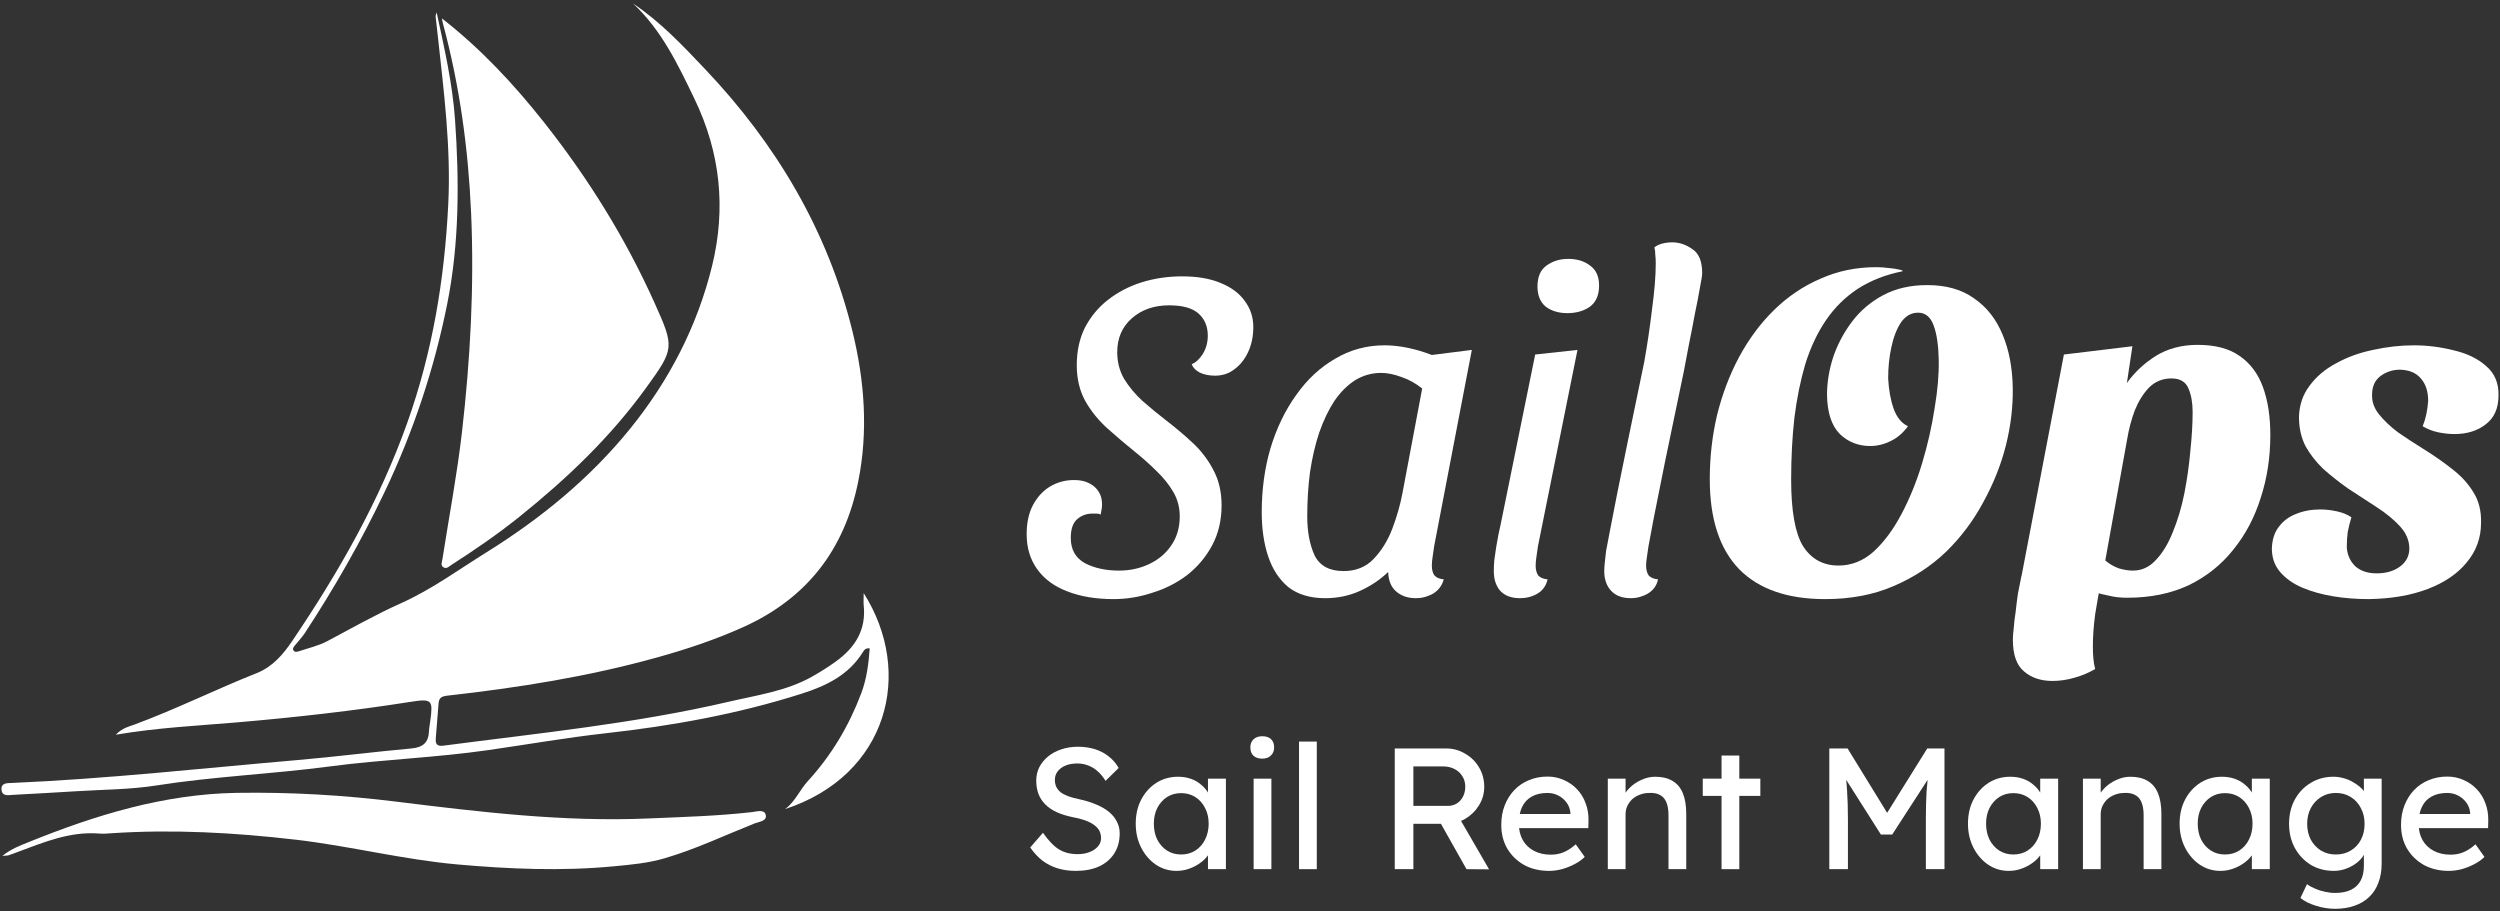 <svg width="546" height="199" viewBox="0 0 546 199" fill="none" xmlns="http://www.w3.org/2000/svg">
<rect x="0" y="0" width="546" height="199" fill="#333333" stroke="none"/>
<path d="M517.259 130.845C514.648 130.845 512.105 130.644 509.628 130.243C507.151 129.841 504.875 129.205 502.8 128.335C500.792 127.465 499.185 126.327 497.98 124.921C496.775 123.515 496.173 121.808 496.173 119.8C496.24 117.859 496.742 116.286 497.679 115.081C498.616 113.809 499.855 112.872 501.394 112.269C503.001 111.6 504.775 111.265 506.716 111.265C507.921 111.265 509.126 111.399 510.331 111.667C511.603 111.934 512.674 112.37 513.544 112.972C513.209 114.11 512.941 115.181 512.741 116.185C512.607 117.189 512.54 118.327 512.54 119.599C512.674 121.273 513.31 122.645 514.448 123.716C515.586 124.72 517.125 125.222 519.067 125.222C521.142 125.222 522.849 124.72 524.187 123.716C525.526 122.712 526.196 121.406 526.196 119.8C526.196 118.059 525.526 116.453 524.187 114.98C522.849 113.507 521.142 112.102 519.067 110.763C516.991 109.424 514.883 108.052 512.741 106.646C510.866 105.307 509.092 103.902 507.419 102.429C505.812 100.889 504.507 99.216 503.503 97.408C502.566 95.534 502.097 93.425 502.097 91.082C502.164 88.472 502.934 86.196 504.407 84.254C505.879 82.246 507.82 80.606 510.23 79.334C512.64 77.996 515.318 77.025 518.263 76.422C521.276 75.753 524.254 75.418 527.2 75.418C530.145 75.418 533.057 75.787 535.936 76.523C538.814 77.192 541.157 78.33 542.964 79.937C544.839 81.543 545.742 83.686 545.675 86.363C545.675 89.175 544.738 91.283 542.864 92.689C541.056 94.095 538.78 94.798 536.036 94.798C534.898 94.798 533.693 94.664 532.421 94.396C531.216 94.128 530.112 93.693 529.108 93.091C529.442 92.287 529.71 91.417 529.911 90.48C530.112 89.476 530.246 88.505 530.313 87.568C530.313 85.493 529.777 83.853 528.706 82.648C527.702 81.443 526.196 80.807 524.187 80.74C522.581 80.74 521.142 81.209 519.87 82.146C518.665 83.083 518.062 84.422 518.062 86.162C517.995 87.702 518.498 89.141 519.569 90.48C520.64 91.819 522.012 93.124 523.685 94.396C525.426 95.601 527.267 96.806 529.208 98.011C531.484 99.416 533.593 100.889 535.534 102.429C537.475 103.902 539.015 105.575 540.153 107.449C541.358 109.324 541.927 111.566 541.86 114.177C541.86 117.457 540.822 120.335 538.747 122.812C536.739 125.289 533.894 127.23 530.212 128.636C526.53 130.042 522.213 130.778 517.259 130.845Z" fill="white"/>
<path d="M464.613 130.544C463.14 130.544 461.868 130.41 460.797 130.142C459.726 129.941 458.387 129.607 456.781 129.138L441.117 127.833L450.756 77.427L465.717 75.619L464.512 83.652C466.186 81.309 468.294 79.334 470.838 77.728C473.449 76.121 476.495 75.318 479.975 75.318C483.791 75.318 486.837 76.121 489.113 77.728C491.456 79.334 493.163 81.61 494.234 84.556C495.305 87.501 495.84 90.982 495.84 94.998C495.84 99.885 495.138 104.471 493.732 108.755C492.393 113.039 490.385 116.821 487.707 120.101C485.096 123.381 481.85 125.958 477.967 127.833C474.085 129.64 469.633 130.544 464.613 130.544ZM448.246 148.718C445.702 148.718 443.627 148.015 442.02 146.61C440.414 145.271 439.61 142.961 439.61 139.681C439.61 139.012 439.677 138.142 439.811 137.071C439.878 136.066 440.012 134.928 440.213 133.657C440.347 132.385 440.514 131.046 440.715 129.64C440.983 128.234 441.25 126.896 441.518 125.624L458.789 127.331C458.387 129.406 457.986 131.682 457.584 134.159C457.249 136.635 457.082 138.978 457.082 141.187C457.082 142.058 457.115 142.894 457.182 143.698C457.249 144.568 457.383 145.371 457.584 146.108C456.245 146.911 454.739 147.547 453.065 148.015C451.459 148.484 449.852 148.718 448.246 148.718ZM465.818 124.62C467.759 124.62 469.432 123.85 470.838 122.31C472.311 120.771 473.549 118.729 474.553 116.185C475.624 113.574 476.461 110.763 477.064 107.751C477.666 104.671 478.101 101.592 478.369 98.513C478.704 95.367 478.871 92.522 478.871 89.978C478.871 87.97 478.57 86.263 477.967 84.857C477.365 83.384 476.126 82.648 474.252 82.648C472.311 82.648 470.671 83.317 469.332 84.656C468.06 85.995 467.022 87.668 466.219 89.677C465.483 91.685 464.947 93.693 464.613 95.701L459.793 122.411C460.663 123.147 461.634 123.716 462.705 124.118C463.843 124.452 464.88 124.62 465.818 124.62Z" fill="white"/>
<path d="M398.618 130.845C390.384 130.845 384.126 128.67 379.841 124.318C375.557 119.9 373.415 113.34 373.415 104.638C373.415 99.818 373.951 95.132 375.022 90.58C376.16 86.028 377.766 81.811 379.841 77.929C381.983 73.979 384.527 70.565 387.473 67.687C390.485 64.741 393.865 62.465 397.614 60.859C401.363 59.185 405.413 58.349 409.764 58.349C410.701 58.349 411.638 58.416 412.575 58.549C413.512 58.616 414.483 58.784 415.487 59.051V59.252C411.805 59.989 408.559 61.26 405.747 63.068C403.003 64.875 400.693 67.151 398.819 69.896C396.945 72.64 395.438 75.82 394.3 79.435C393.229 83.05 392.426 86.999 391.891 91.283C391.422 95.501 391.188 99.986 391.188 104.738C391.188 111.633 392.058 116.486 393.798 119.298C395.606 122.109 398.183 123.515 401.53 123.515C404.342 123.515 406.885 122.511 409.161 120.503C411.437 118.428 413.479 115.683 415.286 112.269C417.094 108.855 418.6 105.14 419.805 101.124C421.01 97.107 421.913 93.124 422.516 89.175C423.185 85.225 423.487 81.677 423.42 78.531C423.353 75.385 422.985 72.908 422.315 71.101C421.646 69.226 420.508 68.289 418.901 68.289C417.428 68.289 416.19 68.992 415.186 70.398C414.249 71.804 413.546 73.611 413.077 75.82C412.609 77.962 412.374 80.238 412.374 82.648C412.508 85.192 412.91 87.401 413.579 89.275C414.249 91.149 415.286 92.421 416.692 93.091C415.688 94.496 414.45 95.567 412.977 96.304C411.504 97.04 409.998 97.408 408.458 97.408C405.848 97.408 403.639 96.538 401.831 94.798C400.024 92.99 399.087 90.145 399.02 86.263C399.02 83.585 399.455 80.874 400.325 78.129C401.262 75.318 402.635 72.707 404.442 70.297C406.249 67.888 408.525 65.946 411.27 64.474C414.014 63.001 417.228 62.264 420.909 62.264C425.06 62.264 428.474 63.235 431.151 65.176C433.896 67.051 435.971 69.695 437.377 73.109C438.782 76.456 439.519 80.338 439.586 84.757C439.653 88.84 439.151 93.024 438.08 97.308C437.009 101.525 435.369 105.642 433.159 109.658C431.017 113.675 428.306 117.29 425.026 120.503C421.746 123.649 417.897 126.159 413.479 128.034C409.128 129.908 404.174 130.845 398.618 130.845Z" fill="white"/>
<path d="M356.194 130.644C354.32 130.644 352.88 130.109 351.876 129.038C350.872 127.967 350.37 126.527 350.37 124.72C350.37 124.185 350.404 123.616 350.471 123.013C350.537 122.344 350.638 121.44 350.772 120.302C350.973 119.164 351.274 117.591 351.675 115.583C352.077 113.574 352.579 110.997 353.182 107.851C353.851 104.638 354.654 100.688 355.591 96.003C356.596 91.25 357.767 85.593 359.106 79.033C359.775 75.284 360.344 71.435 360.813 67.486C361.348 63.536 361.616 60.223 361.616 57.545C361.616 56.809 361.583 56.173 361.516 55.637C361.516 55.035 361.449 54.499 361.315 54.031C361.717 53.696 362.252 53.428 362.921 53.228C363.658 53.027 364.428 52.926 365.231 52.926C366.771 52.926 368.243 53.428 369.649 54.432C371.055 55.37 371.758 57.11 371.758 59.654C371.758 60.122 371.59 61.194 371.256 62.867C370.988 64.474 370.62 66.381 370.151 68.59C369.749 70.799 369.314 73.042 368.846 75.318C368.444 77.527 368.076 79.468 367.741 81.142C366.068 89.242 364.695 95.835 363.624 100.923C362.62 106.01 361.817 110.027 361.214 112.972C360.679 115.85 360.277 117.993 360.01 119.398C359.809 120.737 359.675 121.674 359.608 122.21C359.541 122.678 359.507 123.113 359.507 123.515C359.507 124.452 359.708 125.189 360.11 125.724C360.579 126.193 361.248 126.46 362.118 126.527C361.917 127.465 361.516 128.234 360.913 128.837C360.311 129.439 359.608 129.874 358.805 130.142C358.001 130.477 357.131 130.644 356.194 130.644Z" fill="white"/>
<path d="M331.971 130.644C330.097 130.644 328.658 130.109 327.654 129.038C326.717 127.967 326.248 126.527 326.248 124.72C326.248 124.051 326.282 123.281 326.348 122.411C326.482 121.473 326.616 120.536 326.75 119.599C326.951 118.595 327.118 117.658 327.252 116.788C327.453 115.917 327.62 115.148 327.754 114.478L335.285 77.427L344.523 76.422L335.887 119.298C335.821 119.833 335.72 120.536 335.586 121.406C335.452 122.277 335.385 122.98 335.385 123.515C335.385 124.452 335.586 125.189 335.988 125.724C336.456 126.193 337.126 126.46 337.996 126.527C337.661 127.933 336.925 128.971 335.787 129.64C334.649 130.31 333.377 130.644 331.971 130.644ZM342.314 68.39C340.439 68.39 338.866 67.921 337.594 66.984C336.39 65.98 335.787 64.507 335.787 62.566C335.787 60.491 336.423 58.984 337.695 58.047C339.034 57.043 340.64 56.541 342.515 56.541C344.456 56.541 346.062 57.043 347.334 58.047C348.606 58.984 349.242 60.424 349.242 62.365C349.242 64.44 348.573 65.98 347.234 66.984C345.895 67.921 344.255 68.39 342.314 68.39Z" fill="white"/>
<path d="M289.418 130.644C286.138 130.644 283.461 129.841 281.385 128.234C279.377 126.561 277.904 124.318 276.967 121.507C276.03 118.695 275.562 115.482 275.562 111.867C275.562 106.914 276.197 102.261 277.469 97.91C278.808 93.492 280.682 89.61 283.092 86.263C285.502 82.849 288.347 80.205 291.627 78.33C294.907 76.389 298.489 75.418 302.371 75.418C305.584 75.418 309.032 76.121 312.714 77.527L321.449 76.422L313.216 119.298C313.149 119.9 313.048 120.603 312.914 121.406C312.78 122.21 312.714 122.913 312.714 123.515C312.714 124.452 312.914 125.189 313.316 125.724C313.785 126.193 314.454 126.46 315.324 126.527C315.056 127.465 314.621 128.234 314.019 128.837C313.416 129.439 312.714 129.874 311.91 130.142C311.107 130.477 310.203 130.644 309.199 130.644C307.459 130.644 306.019 130.142 304.881 129.138C303.81 128.201 303.241 126.795 303.174 124.921C301.434 126.594 299.392 127.967 297.049 129.038C294.707 130.109 292.163 130.644 289.418 130.644ZM293.435 124.72C296.112 124.72 298.288 123.85 299.961 122.109C301.702 120.302 303.074 118.093 304.078 115.482C305.082 112.805 305.819 110.227 306.287 107.751L310.605 84.857C309.199 83.719 307.693 82.882 306.086 82.347C304.48 81.744 303.007 81.443 301.668 81.443C299.593 81.443 297.685 81.978 295.945 83.05C294.271 84.121 292.765 85.627 291.426 87.568C290.155 89.509 289.05 91.819 288.113 94.496C287.243 97.107 286.573 99.986 286.105 103.132C285.703 106.211 285.502 109.424 285.502 112.771C285.502 116.118 286.038 118.963 287.109 121.306C288.247 123.582 290.355 124.72 293.435 124.72Z" fill="white"/>
<path d="M243.198 130.845C239.316 130.845 235.935 130.276 233.057 129.138C230.245 128.067 228.07 126.461 226.53 124.318C224.991 122.176 224.221 119.633 224.221 116.687C224.221 114.143 224.689 112.001 225.626 110.261C226.564 108.52 227.802 107.182 229.342 106.244C230.948 105.307 232.689 104.839 234.563 104.839C235.902 104.839 237.006 105.073 237.877 105.542C238.814 106.01 239.517 106.646 239.985 107.449C240.454 108.186 240.688 109.089 240.688 110.16C240.688 110.495 240.655 110.863 240.588 111.265C240.521 111.667 240.454 112.035 240.387 112.37C240.119 112.236 239.818 112.169 239.483 112.169C239.148 112.169 238.847 112.169 238.579 112.169C237.308 112.169 236.203 112.57 235.266 113.374C234.329 114.177 233.86 115.549 233.86 117.49C233.86 120.034 234.898 121.875 236.973 123.013C239.048 124.084 241.525 124.62 244.403 124.62C246.746 124.62 248.922 124.151 250.93 123.214C252.938 122.277 254.545 120.938 255.75 119.197C257.022 117.39 257.657 115.248 257.657 112.771C257.657 110.83 257.189 109.056 256.252 107.449C255.315 105.843 254.11 104.337 252.637 102.931C251.164 101.458 249.591 100.052 247.918 98.714C245.842 97.04 243.834 95.333 241.893 93.593C239.952 91.852 238.345 89.877 237.073 87.668C235.801 85.392 235.165 82.748 235.165 79.736C235.165 76.657 235.768 73.912 236.973 71.502C238.245 69.093 239.918 67.084 241.993 65.478C244.136 63.804 246.579 62.532 249.323 61.662C252.135 60.792 255.08 60.357 258.16 60.357C261.44 60.357 264.218 60.825 266.494 61.763C268.837 62.7 270.61 64.005 271.815 65.678C273.087 67.352 273.723 69.26 273.723 71.402C273.723 73.41 273.355 75.218 272.619 76.824C271.882 78.431 270.878 79.703 269.606 80.64C268.401 81.577 266.996 82.046 265.389 82.046C264.05 82.046 262.912 81.811 261.975 81.343C261.105 80.874 260.536 80.272 260.268 79.535C261.138 79.201 261.942 78.464 262.678 77.326C263.414 76.121 263.783 74.782 263.783 73.31C263.783 71.302 263.113 69.695 261.774 68.49C260.436 67.285 258.293 66.683 255.348 66.683C252.068 66.683 249.357 67.62 247.215 69.494C245.073 71.368 244.002 73.845 244.002 76.924C244.002 79.067 244.504 81.008 245.508 82.748C246.579 84.489 247.918 86.095 249.524 87.568C251.198 89.041 252.905 90.447 254.645 91.785C256.653 93.325 258.595 94.965 260.469 96.706C262.343 98.446 263.849 100.421 264.987 102.63C266.192 104.839 266.795 107.416 266.795 110.361C266.795 113.574 266.125 116.453 264.787 118.997C263.448 121.54 261.64 123.716 259.364 125.523C257.089 127.264 254.545 128.569 251.733 129.439C248.922 130.377 246.077 130.845 243.198 130.845Z" fill="white"/>
<path d="M534.814 190.2C532.781 190.2 530.973 189.774 529.392 188.92C527.835 188.042 526.605 186.849 525.702 185.343C524.823 183.837 524.384 182.105 524.384 180.147C524.384 178.59 524.635 177.172 525.137 175.892C525.639 174.612 526.329 173.507 527.208 172.578C528.112 171.624 529.178 170.896 530.408 170.394C531.664 169.867 533.019 169.604 534.475 169.604C535.755 169.604 536.948 169.855 538.052 170.357C539.157 170.834 540.111 171.499 540.914 172.352C541.742 173.206 542.37 174.223 542.797 175.402C543.248 176.557 543.462 177.825 543.437 179.205L543.399 180.862H527.245L526.379 177.775H540.048L539.483 178.415V177.511C539.408 176.683 539.132 175.942 538.655 175.289C538.178 174.637 537.575 174.122 536.847 173.746C536.119 173.369 535.329 173.181 534.475 173.181C533.12 173.181 531.977 173.444 531.049 173.972C530.12 174.474 529.417 175.227 528.94 176.231C528.463 177.21 528.224 178.427 528.224 179.883C528.224 181.264 528.513 182.469 529.091 183.498C529.668 184.502 530.484 185.28 531.538 185.833C532.592 186.385 533.81 186.661 535.191 186.661C536.17 186.661 537.073 186.498 537.902 186.171C538.755 185.845 539.671 185.255 540.65 184.402L542.608 187.15C542.006 187.753 541.265 188.28 540.387 188.732C539.533 189.184 538.617 189.548 537.638 189.824C536.684 190.075 535.743 190.2 534.814 190.2Z" fill="white"/>
<path d="M509.984 198.484C508.579 198.484 507.173 198.258 505.767 197.807C504.386 197.38 503.269 196.815 502.416 196.112L503.847 193.1C504.349 193.476 504.939 193.803 505.616 194.079C506.294 194.38 507.01 194.606 507.763 194.757C508.516 194.932 509.256 195.02 509.984 195.02C511.365 195.02 512.52 194.794 513.448 194.342C514.377 193.891 515.08 193.225 515.557 192.347C516.034 191.468 516.273 190.376 516.273 189.071V185.268L516.687 185.531C516.561 186.309 516.147 187.063 515.444 187.791C514.766 188.493 513.913 189.071 512.884 189.523C511.854 189.974 510.8 190.2 509.721 190.2C507.838 190.2 506.156 189.761 504.675 188.883C503.219 187.979 502.064 186.761 501.211 185.23C500.357 183.674 499.931 181.904 499.931 179.921C499.931 177.938 500.345 176.181 501.173 174.649C502.027 173.093 503.181 171.875 504.637 170.997C506.118 170.093 507.775 169.641 509.608 169.641C510.361 169.641 511.089 169.742 511.792 169.943C512.495 170.118 513.147 170.382 513.75 170.733C514.352 171.06 514.892 171.424 515.369 171.825C515.846 172.227 516.235 172.654 516.536 173.105C516.837 173.557 517.026 173.984 517.101 174.386L516.273 174.687V170.055H520.151V188.619C520.151 190.2 519.912 191.594 519.435 192.799C518.984 194.029 518.318 195.058 517.44 195.886C516.561 196.74 515.494 197.38 514.239 197.807C512.984 198.258 511.566 198.484 509.984 198.484ZM510.135 186.623C511.365 186.623 512.457 186.335 513.411 185.757C514.365 185.18 515.105 184.389 515.632 183.385C516.16 182.381 516.423 181.226 516.423 179.921C516.423 178.616 516.147 177.461 515.595 176.457C515.068 175.427 514.327 174.624 513.373 174.047C512.444 173.469 511.365 173.181 510.135 173.181C508.93 173.181 507.851 173.482 506.897 174.084C505.968 174.662 505.227 175.465 504.675 176.494C504.148 177.498 503.884 178.641 503.884 179.921C503.884 181.201 504.148 182.356 504.675 183.385C505.227 184.389 505.968 185.18 506.897 185.757C507.851 186.335 508.93 186.623 510.135 186.623Z" fill="white"/>
<path d="M484.914 190.2C483.282 190.2 481.788 189.749 480.433 188.845C479.102 187.941 478.036 186.711 477.232 185.155C476.429 183.598 476.027 181.841 476.027 179.883C476.027 177.9 476.429 176.143 477.232 174.612C478.061 173.055 479.165 171.838 480.546 170.959C481.952 170.081 483.521 169.641 485.253 169.641C486.282 169.641 487.223 169.792 488.077 170.093C488.93 170.394 489.671 170.821 490.298 171.373C490.951 171.901 491.478 172.516 491.88 173.218C492.306 173.921 492.57 174.674 492.67 175.478L491.804 175.176V170.055H495.72V189.824H491.804V185.117L492.708 184.854C492.557 185.531 492.244 186.197 491.767 186.849C491.315 187.477 490.725 188.042 489.997 188.544C489.294 189.046 488.503 189.447 487.625 189.749C486.771 190.05 485.868 190.2 484.914 190.2ZM485.93 186.623C487.11 186.623 488.152 186.335 489.056 185.757C489.959 185.18 490.662 184.389 491.164 183.385C491.691 182.356 491.955 181.189 491.955 179.883C491.955 178.603 491.691 177.461 491.164 176.457C490.662 175.453 489.959 174.662 489.056 174.084C488.152 173.507 487.11 173.218 485.93 173.218C484.776 173.218 483.746 173.507 482.843 174.084C481.964 174.662 481.261 175.453 480.734 176.457C480.232 177.461 479.981 178.603 479.981 179.883C479.981 181.189 480.232 182.356 480.734 183.385C481.261 184.389 481.964 185.18 482.843 185.757C483.746 186.335 484.776 186.623 485.93 186.623Z" fill="white"/>
<path d="M454.914 189.824V170.055H458.792V174.122L458.115 174.574C458.366 173.695 458.855 172.892 459.583 172.164C460.311 171.411 461.177 170.809 462.181 170.357C463.185 169.88 464.215 169.641 465.269 169.641C466.775 169.641 468.03 169.943 469.034 170.545C470.038 171.122 470.792 172.014 471.294 173.218C471.796 174.423 472.047 175.942 472.047 177.775V189.824H468.168V178.038C468.168 176.909 468.018 175.98 467.716 175.252C467.415 174.499 466.951 173.959 466.323 173.633C465.696 173.281 464.917 173.131 463.989 173.181C463.236 173.181 462.545 173.306 461.918 173.557C461.29 173.783 460.738 174.11 460.261 174.536C459.809 174.963 459.445 175.465 459.169 176.042C458.918 176.595 458.792 177.197 458.792 177.85V189.824H456.872C456.546 189.824 456.219 189.824 455.893 189.824C455.567 189.824 455.24 189.824 454.914 189.824Z" fill="white"/>
<path d="M438.692 190.2C437.06 190.2 435.567 189.749 434.211 188.845C432.881 187.941 431.814 186.711 431.011 185.155C430.207 183.598 429.806 181.841 429.806 179.883C429.806 177.9 430.207 176.143 431.011 174.612C431.839 173.055 432.944 171.838 434.324 170.959C435.73 170.081 437.299 169.641 439.031 169.641C440.06 169.641 441.001 169.792 441.855 170.093C442.708 170.394 443.449 170.821 444.077 171.373C444.729 171.901 445.256 172.516 445.658 173.218C446.085 173.921 446.348 174.674 446.449 175.478L445.583 175.176V170.055H449.499V189.824H445.583V185.117L446.486 184.854C446.336 185.531 446.022 186.197 445.545 186.849C445.093 187.477 444.503 188.042 443.775 188.544C443.072 189.046 442.282 189.447 441.403 189.749C440.55 190.05 439.646 190.2 438.692 190.2ZM439.709 186.623C440.888 186.623 441.93 186.335 442.834 185.757C443.738 185.18 444.441 184.389 444.943 183.385C445.47 182.356 445.733 181.189 445.733 179.883C445.733 178.603 445.47 177.461 444.943 176.457C444.441 175.453 443.738 174.662 442.834 174.084C441.93 173.507 440.888 173.218 439.709 173.218C438.554 173.218 437.525 173.507 436.621 174.084C435.742 174.662 435.04 175.453 434.512 176.457C434.01 177.461 433.759 178.603 433.759 179.883C433.759 181.189 434.01 182.356 434.512 183.385C435.04 184.389 435.742 185.18 436.621 185.757C437.525 186.335 438.554 186.623 439.709 186.623Z" fill="white"/>
<path d="M399.522 189.824V163.466H403.514L413.116 179.093L411.195 179.055L420.91 163.466H424.675V189.824H420.609V179.017C420.609 176.758 420.659 174.725 420.759 172.917C420.885 171.11 421.086 169.315 421.362 167.533L421.889 168.926L413.266 182.255H410.781L402.422 169.077L402.836 167.533C403.112 169.215 403.3 170.947 403.401 172.729C403.526 174.486 403.589 176.582 403.589 179.017V189.824H399.522Z" fill="white"/>
<path d="M375.986 189.824V165.01H379.865V189.824H375.986ZM371.882 173.821V170.056H384.458V173.821H371.882Z" fill="white"/>
<path d="M351.145 189.824V170.055H355.023V174.122L354.345 174.574C354.596 173.695 355.086 172.892 355.814 172.164C356.542 171.411 357.408 170.809 358.412 170.357C359.416 169.88 360.445 169.641 361.499 169.641C363.006 169.641 364.261 169.943 365.265 170.545C366.269 171.122 367.022 172.014 367.524 173.218C368.026 174.423 368.277 175.942 368.277 177.775V189.824H364.399V178.038C364.399 176.909 364.248 175.98 363.947 175.252C363.646 174.499 363.181 173.959 362.554 173.633C361.926 173.281 361.148 173.131 360.219 173.181C359.466 173.181 358.776 173.306 358.148 173.557C357.521 173.783 356.968 174.11 356.491 174.536C356.04 174.963 355.676 175.465 355.399 176.042C355.148 176.595 355.023 177.197 355.023 177.85V189.824H353.103C352.776 189.824 352.45 189.824 352.124 189.824C351.797 189.824 351.471 189.824 351.145 189.824Z" fill="white"/>
<path d="M338.307 190.2C336.274 190.2 334.466 189.774 332.885 188.92C331.329 188.042 330.099 186.849 329.195 185.343C328.316 183.837 327.877 182.105 327.877 180.147C327.877 178.59 328.128 177.172 328.63 175.892C329.132 174.612 329.822 173.507 330.701 172.578C331.605 171.624 332.672 170.896 333.902 170.394C335.157 169.867 336.512 169.604 337.968 169.604C339.248 169.604 340.441 169.855 341.545 170.357C342.65 170.834 343.604 171.499 344.407 172.352C345.235 173.206 345.863 174.223 346.29 175.402C346.742 176.557 346.955 177.825 346.93 179.205L346.892 180.862H330.739L329.873 177.775H343.541L342.976 178.415V177.511C342.901 176.683 342.625 175.942 342.148 175.289C341.671 174.637 341.068 174.122 340.34 173.746C339.612 173.369 338.822 173.181 337.968 173.181C336.613 173.181 335.471 173.444 334.542 173.972C333.613 174.474 332.91 175.227 332.433 176.231C331.956 177.21 331.718 178.427 331.718 179.883C331.718 181.264 332.006 182.469 332.584 183.498C333.161 184.502 333.977 185.28 335.031 185.833C336.086 186.385 337.303 186.661 338.684 186.661C339.663 186.661 340.566 186.498 341.395 186.171C342.248 185.845 343.165 185.255 344.144 184.402L346.102 187.15C345.499 187.753 344.759 188.28 343.88 188.732C343.026 189.184 342.11 189.548 341.131 189.824C340.177 190.075 339.236 190.2 338.307 190.2Z" fill="white"/>
<path d="M304.615 189.824V163.466H315.836C317.342 163.466 318.723 163.843 319.978 164.596C321.258 165.324 322.275 166.328 323.028 167.608C323.781 168.863 324.158 170.282 324.158 171.863C324.158 173.294 323.781 174.624 323.028 175.854C322.275 177.084 321.271 178.076 320.016 178.829C318.761 179.557 317.367 179.921 315.836 179.921H308.682V189.824H304.615ZM320.279 189.824L313.577 177.925L317.756 176.984L325.212 189.862L320.279 189.824ZM308.682 176.005H316.213C316.941 176.005 317.593 175.829 318.171 175.478C318.748 175.101 319.2 174.599 319.526 173.972C319.853 173.319 320.016 172.604 320.016 171.825C320.016 170.947 319.802 170.181 319.376 169.528C318.974 168.851 318.397 168.323 317.644 167.947C316.916 167.57 316.087 167.382 315.158 167.382H308.682V176.005Z" fill="white"/>
<path d="M283.708 189.824V161.96H287.586V189.824H283.708Z" fill="white"/>
<path d="M273.793 189.824V170.056H277.671V189.824H273.793ZM275.675 165.688C274.847 165.688 274.207 165.474 273.755 165.048C273.303 164.621 273.077 164.018 273.077 163.24C273.077 162.512 273.303 161.922 273.755 161.47C274.232 161.019 274.872 160.793 275.675 160.793C276.504 160.793 277.144 161.006 277.596 161.433C278.047 161.86 278.273 162.462 278.273 163.24C278.273 163.968 278.035 164.558 277.558 165.01C277.106 165.462 276.479 165.688 275.675 165.688Z" fill="white"/>
<path d="M256.93 190.2C255.299 190.2 253.805 189.749 252.449 188.845C251.119 187.941 250.052 186.711 249.249 185.155C248.446 183.598 248.044 181.841 248.044 179.883C248.044 177.9 248.446 176.143 249.249 174.612C250.077 173.055 251.182 171.838 252.562 170.959C253.968 170.081 255.537 169.641 257.269 169.641C258.298 169.641 259.24 169.792 260.093 170.093C260.947 170.394 261.687 170.821 262.315 171.373C262.968 171.901 263.495 172.516 263.896 173.218C264.323 173.921 264.587 174.674 264.687 175.478L263.821 175.176V170.055H267.737V189.824H263.821V185.117L264.725 184.854C264.574 185.531 264.26 186.197 263.783 186.849C263.331 187.477 262.742 188.042 262.014 188.544C261.311 189.046 260.52 189.447 259.641 189.749C258.788 190.05 257.884 190.2 256.93 190.2ZM257.947 186.623C259.127 186.623 260.169 186.335 261.072 185.757C261.976 185.18 262.679 184.389 263.181 183.385C263.708 182.356 263.972 181.189 263.972 179.883C263.972 178.603 263.708 177.461 263.181 176.457C262.679 175.453 261.976 174.662 261.072 174.084C260.169 173.507 259.127 173.218 257.947 173.218C256.792 173.218 255.763 173.507 254.859 174.084C253.981 174.662 253.278 175.453 252.751 176.457C252.249 177.461 251.998 178.603 251.998 179.883C251.998 181.189 252.249 182.356 252.751 183.385C253.278 184.389 253.981 185.18 254.859 185.757C255.763 186.335 256.792 186.623 257.947 186.623Z" fill="white"/>
<path d="M234.94 190.2C233.509 190.2 232.178 190.012 230.948 189.636C229.743 189.259 228.639 188.694 227.635 187.941C226.656 187.163 225.777 186.209 224.999 185.08L227.785 181.879C229.015 183.636 230.195 184.854 231.325 185.531C232.455 186.209 233.798 186.548 235.354 186.548C236.308 186.548 237.174 186.397 237.952 186.096C238.73 185.795 239.345 185.381 239.797 184.854C240.249 184.326 240.475 183.724 240.475 183.046C240.475 182.594 240.4 182.168 240.249 181.766C240.098 181.364 239.86 181 239.533 180.674C239.232 180.348 238.831 180.046 238.329 179.77C237.852 179.494 237.287 179.256 236.634 179.055C235.981 178.829 235.228 178.641 234.375 178.49C233.019 178.214 231.84 177.85 230.835 177.398C229.831 176.946 228.99 176.381 228.313 175.704C227.635 175.026 227.133 174.26 226.806 173.407C226.48 172.528 226.317 171.549 226.317 170.47C226.317 169.415 226.543 168.436 226.995 167.533C227.472 166.629 228.112 165.851 228.915 165.198C229.743 164.52 230.71 164.006 231.814 163.654C232.919 163.278 234.111 163.09 235.392 163.09C236.747 163.09 237.99 163.265 239.119 163.617C240.249 163.968 241.253 164.495 242.132 165.198C243.01 165.876 243.738 166.717 244.316 167.721L241.454 170.545C240.952 169.717 240.387 169.026 239.759 168.474C239.132 167.897 238.442 167.47 237.688 167.194C236.935 166.893 236.132 166.742 235.279 166.742C234.3 166.742 233.446 166.893 232.718 167.194C231.99 167.495 231.413 167.922 230.986 168.474C230.584 169.001 230.384 169.629 230.384 170.357C230.384 170.884 230.484 171.373 230.685 171.825C230.886 172.252 231.187 172.641 231.588 172.993C232.015 173.319 232.58 173.62 233.283 173.896C233.986 174.147 234.827 174.373 235.806 174.574C237.186 174.875 238.416 175.264 239.496 175.741C240.575 176.193 241.491 176.733 242.245 177.36C242.998 177.988 243.562 178.691 243.939 179.469C244.341 180.247 244.541 181.088 244.541 181.992C244.541 183.674 244.152 185.13 243.374 186.36C242.596 187.59 241.491 188.544 240.061 189.221C238.63 189.874 236.923 190.2 234.94 190.2Z" fill="white"/>
<path d="M188.628 129.493C188.628 130.851 188.569 131.5 188.628 132.14C189.219 137.553 186.768 141.431 182.546 144.472C180.883 145.673 179.16 146.755 177.369 147.769C171.68 150.968 165.283 151.824 159.112 153.271C138.591 158.054 117.637 160.121 96.802 162.857C95.335 163.054 95.079 162.365 95.178 161.194C95.374 158.664 95.591 156.135 95.788 153.596C95.876 152.395 96.477 152.07 97.687 151.932C113.149 150.2 128.503 147.769 143.512 143.586C149.88 141.815 156.14 139.738 162.232 137.002C176.218 130.713 184.406 120.093 187.418 105.252C189.662 94.199 188.825 83.147 186.168 72.32C180.765 50.314 169.495 31.447 154.014 15.119C149.142 9.981 144.25 4.775 138.257 0.769C144.516 6.596 148.079 14.135 151.701 21.654C157.331 33.346 158.6 45.491 155.52 58.069C152.282 71.277 146.101 83.156 137.637 93.609C128.887 104.425 118.139 113.224 106.309 120.586C100.138 124.424 94.252 128.754 87.57 131.746C82.048 134.217 76.793 137.209 71.448 140.043C69.519 141.067 67.305 141.549 65.218 142.258C64.835 142.386 64.352 142.464 64.096 142.061C63.84 141.657 64.146 141.283 64.401 140.968C65.11 140.073 65.927 139.246 66.547 138.301C73.072 128.361 78.948 118.066 84.066 107.309C90.296 94.199 94.843 80.529 97.678 66.346C100.325 53.089 100.315 39.606 99.38 26.162C98.839 18.357 97.097 10.71 95.365 2.708C95.207 3.259 95.119 3.407 95.129 3.555C95.266 4.863 95.424 6.163 95.571 7.462C96.92 19.833 98.524 32.165 97.894 44.704C97.077 61.022 94.469 76.828 88.948 92.339C82.826 109.523 73.919 125.064 63.801 140.023C61.843 142.917 59.539 145.624 56.085 147.001C47.119 150.564 38.458 154.875 29.403 158.231C28.163 158.694 26.785 158.93 25.289 160.465C34.501 158.9 43.142 158.507 51.754 157.769C64.46 156.676 77.147 155.259 89.755 153.271C94.38 152.542 94.597 152.897 93.967 157.493C93.869 158.221 93.721 158.959 93.692 159.688C93.603 162.158 92.373 163.231 89.883 163.457C81.576 164.215 73.299 165.278 64.992 165.996C44.215 167.788 23.488 170.091 2.642 170.996C1.619 171.045 0.201 170.917 0.329 172.473C0.457 173.978 1.825 173.654 2.869 173.594C7.524 173.339 12.179 173.093 16.825 172.797C22.622 172.433 28.478 172.443 34.186 171.538C46.735 169.569 59.421 169.057 71.98 167.394C83.495 165.869 95.129 165.485 106.634 163.821C115.137 162.601 123.612 161.115 132.135 160.16C146.731 158.536 161.11 155.958 175.125 151.489C180.46 149.787 185.322 147.444 188.432 142.454C188.717 141.992 189.062 141.46 189.947 141.618C189.701 144.954 189.288 148.261 188.097 151.411C185.41 158.546 181.572 164.983 176.414 170.612C174.643 172.541 173.668 175.081 171.493 176.695C193.904 169.323 199.691 146.923 188.619 129.522L188.628 129.493ZM96.516 4.017C96.585 4.401 96.634 4.785 96.743 5.159C100.374 18.662 102.264 32.382 102.884 46.377C103.603 62.488 102.717 78.491 100.886 94.445C99.813 103.716 98.061 112.909 96.624 122.131C96.526 122.741 96.152 123.509 96.89 123.922C97.579 124.306 98.111 123.676 98.642 123.341C103.74 120.064 108.72 116.649 113.454 112.85C123.769 104.563 133.276 95.528 141.071 84.751C147.272 76.188 147.341 75.903 142.971 66.189C136.583 51.977 128.444 38.887 118.789 26.683C112.214 18.377 105.049 10.68 96.526 4.027L96.516 4.017ZM0.536 186.921C1.314 186.852 1.629 186.871 1.904 186.783C2.603 186.556 3.292 186.291 3.981 186.025C9.719 183.889 15.398 181.527 21.726 182.049C22.533 182.118 23.36 182.049 24.177 181.99C37.69 181.084 51.154 181.832 64.579 183.387C76.438 184.765 88.062 187.747 99.981 188.8C111.319 189.804 122.657 190.286 134.015 189.204C137.764 188.85 141.495 188.525 145.136 187.452C151.917 185.474 158.275 182.433 164.811 179.834C165.775 179.45 167.586 179.342 167.232 177.954C166.897 176.665 165.214 177.256 164.161 177.374C156.681 178.22 149.162 178.427 141.642 178.752C123.169 179.549 104.902 177.354 86.635 175.09C75.021 173.644 63.358 172.974 51.666 173.161C35.8 173.427 20.89 177.994 6.323 183.889C4.473 184.637 2.544 185.336 0.536 186.901V186.921Z" fill="white"/>
</svg>
